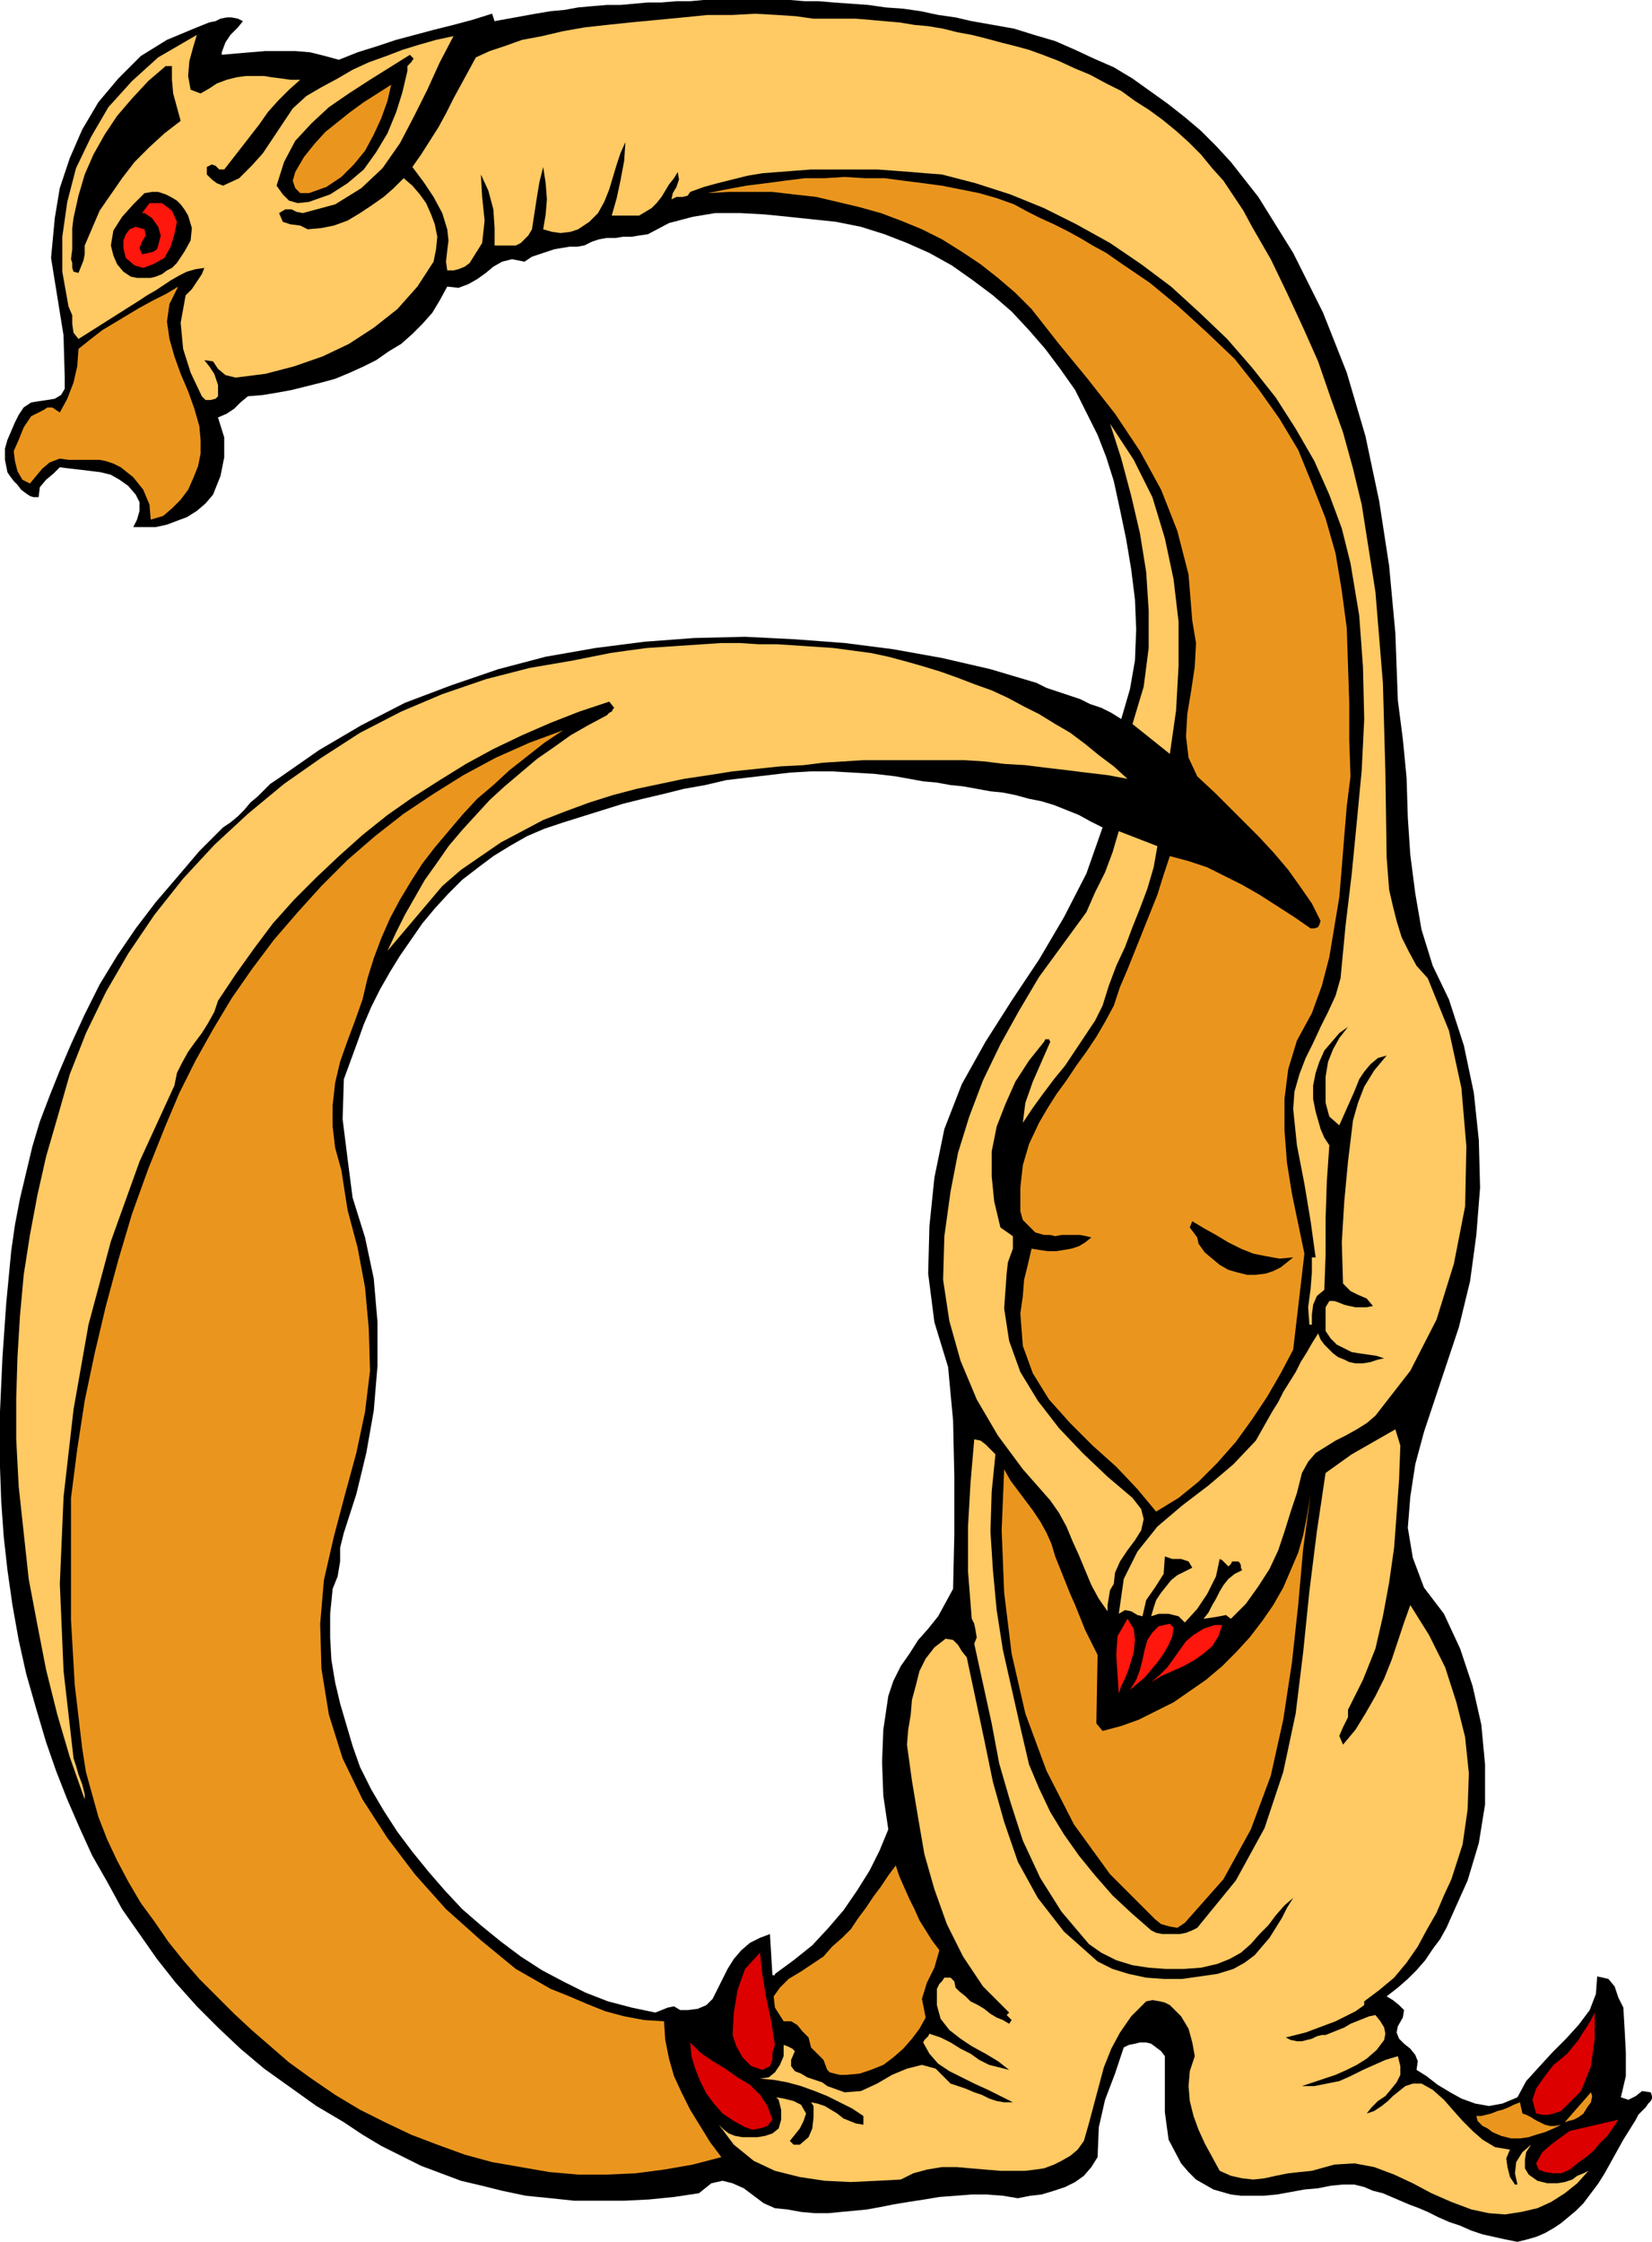 <svg xmlns="http://www.w3.org/2000/svg" fill-rule="evenodd" height="1.799in" preserveAspectRatio="none" stroke-linecap="round" viewBox="0 0 1326 1799" width="1.326in"><style>.pen1{stroke:none}.brush2{fill:#000}.brush3{fill:#ffc963}.brush4{fill:#ea961e}.brush5{fill:#ff160c}.brush6{fill:#d00}</style><path class="pen1 brush2" d="m1010 158 28 45 24 48 19 48 15 51 11 52 8 52 5 54 2 54 4 31 3 31 1 32 2 30 4 31 5 29 9 29 13 27 12 37 8 38 4 38 1 38-3 38-5 37-9 37-12 36-8 24-8 24-7 26-4 26-2 25 4 24 9 24 16 21 13 28 10 30 7 31 3 32v32l-5 31-9 30-13 29-4 9-5 9-6 8-6 9-7 8-7 7-8 7-9 7 5 3 5 4 4 4-1 6-4 7-1 5 2 5 4 4 5 4 4 5 2 5-1 7 8 5 9 7 10 6 9 5 11 4 11 2 11-2 12-5 7-13 10-11 11-12 11-11 10-11 9-12 5-13 1-14 9 2 5 6 3 9 4 8 1 17 1 19v19l-4 17 6 2 6-3 5-4 7 1 1 3v2l-1 2-2 2-2 3-3 3-3 3-2 4-5 8-5 8-5 9-5 9-5 9-5 8-6 8-6 8-6 6-6 5-6 5-6 4-7 4-7 3-7 2-8 2-10-2-9-2-9-2-9-3-9-4-9-3-9-4-8-4-7-3-8-3-7-3-7-3-7-3-8-2-7-3-8-2h-9l-10 1-10 2-11 1-11 2-11 2-11 1h-18l-8-1-7-2-7-2-7-4-7-4-6-6-6-7-10-19-3-22v-45l-3-4-4-3-4-3-4-1h-5l-4 1-5 1-4 2-7 21-8 21-5 22-1 24-5 8-6 7-7 5-8 4-9 3-10 3-9 1-10 2-12-2-13-1h-12l-13 1-13 1-12 2-13 2-12 2-10 2-11 2-10 1-11 1-10 1h-11l-11-1-11-2-10-1-9-4-8-6-8-6-9-4-8-2-9 2-10 8-20 3-20 2-20 1h-40l-19-2-20-2-19-4-16-4-17-4-16-6-16-6-16-8-16-8-15-9-15-10-22-13-21-15-21-15-19-16-18-17-17-17-17-19-15-19-14-20-14-20-12-22-12-21-10-22-10-23-9-23-8-23-8-27-8-28-6-27-5-28-4-28-3-27-2-28-1-28v-44l2-44 3-43 4-42 3-21 4-21 5-21 5-21 6-20 8-21 8-20 9-21 11-24 12-24 14-23 15-22 16-21 18-21 17-20 19-19 6-4 6-5 5-5 5-6 6-5 5-5 5-5 6-4 33-23 34-20 35-18 37-14 38-13 38-10 40-7 39-5 40-3 41-1 40 2 40 3 39 5 39 7 39 9 37 11 8 4 9 3 9 3 9 3 8 4 9 3 8 4 8 5 7-24 4-23 1-25-1-24-3-24-4-24-5-24-5-23-6-19-7-18-9-18-9-18-12-17-12-16-13-15-14-15-15-13-16-12-17-12-18-10-18-8-18-7-19-6-20-4-19-2-19-2-20-2-19-1h-20l-18 3-19 5-17 9-7 1-6 1h-7l-6 1h-7l-6 1-6 2-6 3-6 1h-6l-6 1-6 1-6 2-6 2-6 2-6 4-10-2-8 2-7 4-6 5-7 5-7 4-8 3-9-1-6 11-6 10-8 9-8 8-9 8-10 6-10 7-10 5-11 5-12 5-11 3-12 3-12 3-11 2-12 2-12 1-6 5-5 5-6 4-7 3 5 16v16l-3 15-6 15-6 7-7 6-8 5-8 3-8 3-9 2h-18l3-6 2-7v-7l-3-6-6-7-7-5-7-4-8-2-8-1-8-1-9-1-8-1-5 5-6 5-5 6-1 8h-4l-3-1-3-2-4-3-3-4-3-3-3-4-2-3-1-5-1-5v-9l2-7 3-7 3-7 3-6 4-6 6-4 6-1 7-1 6-1 5-3 3-5v-9l-1-34-5-31-5-31 3-32 4-24 8-24 10-23 13-22 16-19 18-18 21-13 24-10 5-2 5-2 5-1 4-2 5-1h4l5 1 4 2-4 5-6 6-4 6-3 8v2l11-1 12-1 12-1h24l12 1 12 3 11 3 15-6 16-5 15-5 15-4 15-4 16-4 15-4 16-5 2 6 11-2 11-2 11-2 12-2 11-1 11-2 11-1 12-1h11l11-1 11-1h11l12-1h11l11-1h69l12 1h11l12 1 14 1 14 1 14 2 14 1 14 2 14 3 14 2 13 3 17 3 17 3 16 5 17 5 16 7 15 7 16 7 15 9 14 10 14 10 14 11 13 11 12 12 12 13 11 14 11 14zM885 664l-10-5-9-5-10-4-10-4-10-3-10-2-11-3-10-2-10-1-11-2-11-2-10-1-11-2-11-1-11-2-11-2-17-2-17-1-17-1h-17l-17 1-17 2-17 2-17 2-17 4-17 3-16 4-17 4-16 4-16 5-16 5-16 5-15 5-14 6-14 8-13 8-12 9-13 10-11 11-11 12-10 12-9 13-9 13-8 13-8 14-7 14-6 14-5 14-11 30-1 32 4 32 4 31 10 32 7 33 3 35v35l-3 36-6 34-8 33-10 31-3 12v11l-2 12-4 10-2 20v19l1 18 3 18 4 17 5 17 5 17 6 17 9 18 10 17 11 17 12 16 13 16 13 15 14 15 15 13 16 13 16 12 17 11 17 9 18 9 18 7 19 5 19 4 5-2 5-2 5-1 5 3h6l8-1 7-3 5-5 4-8 4-8 4-8 5-8 6-7 7-6 8-4 8-3 2 33h2v-1l15-11 15-12 13-14 12-14 11-16 10-16 8-16 7-17-4-27-1-27 1-26 4-27 4-12 6-12 7-10 7-11 8-9 8-10 6-11 6-11 1-44v-46l-1-45-4-43-11-36-5-39 1-38 4-39 8-39 14-36 19-34 21-33 22-33 20-34 18-35 13-37z"/><path class="pen1 brush3" d="M653 15h34l12 1 11 1 12 1 12 2 11 1 12 2 12 3 11 2 12 3 11 3 12 3 11 3 11 4 13 5 13 6 12 5 13 7 12 6 11 8 11 7 11 8 11 9 10 9 10 10 9 11 9 10 8 12 8 12 7 13 15 26 13 27 13 28 12 27 10 29 10 28 8 29 7 29 11 70 6 73 2 72 1 68 1 13 1 13 3 13 3 12 4 13 6 12 6 11 9 10 17 42 10 46 4 47-1 48-9 46-14 45-21 41-28 36-7 6-8 5-9 5-8 4-8 5-8 5-6 7-5 9-4 16-5 15-5 16-5 15-7 15-9 14-10 14-12 12-4-3-5 1-6 1-7 1 4-5 3-6 3-5 3-6 3-5 4-5 5-4 6-3-1-2v-2l-1-2-1-1h-5l-1 2-2 2-2-2-2-2-1-1-2-1-3 14-7 14-8 12-10 11-5-5-8-2h-8l-6 2 2-7 2-6 4-6 4-5 4-5 5-4 6-3 6-3-3-5-6-2h-7l-6-2-1 14-7 11-7 10-3 13-4-1-5-3-5-1-5 3 4-28 11-22 16-20 20-17 21-16 20-17 18-19 13-23 5-8 4-8 5-8 5-8 4-8 5-8 4-7 5-8 2 5 3 4 4 4 3 3 4 3 5 2 4 2 5 1h6l6-1 6-2 5-1-6-2-7-1-7-1-6-1-6-3-6-3-5-5-4-6v-19l3-5h4l3 1 5 2 4 1 5 1h9l5-1-5-6-7-3-6-3-6-6-1-33 2-33 3-32 4-33 4-14 5-13 8-13 10-12-7 2-6 5-5 6-4 6-4 10-4 9-4 9-4 9-8-7-3-11v-21l2-12 4-10 5-9 7-9-7 5-6 7-6 7-4 9-3 9-2 10v11l2 10 2 7 2 7 3 7 4 6-2 29-1 30v29l-1 28-6 5-3 7-1 8v8h-2l-1-14 2-15 1-13v-12h3l-4-29-5-30-6-31-3-29 1-14 4-14 5-13 6-12 6-13 6-12 6-13 4-14 4-42 5-42 4-41 4-42 2-41-1-42-3-41-7-42-7-28-10-27-12-27-15-26-16-25-19-24-20-23-22-21-23-21-24-18-25-17-27-15-26-13-27-11-28-9-27-7-13-1-12-1-13-1-14-1h-53l-13 1-13 1-13 1-12 2-12 3-12 3-11 3-11 4-2 3-4 1h-5l-4 2 1-5 3-5 2-6-1-6-3 5-4 5-3 5-3 5-4 5-4 4-5 3-5 3h-22l4-14 3-14 3-16 1-15-4 9-3 9-3 10-3 10-4 10-5 9-7 7-9 6-6 2-8 1-7-1-7-2 2-12 1-12-1-13-2-13-3 12-2 12-2 13-2 13-3 5-3 3-3 3-4 2h-17v-14l-1-15-4-15-6-13 1 18 2 19-2 18-10 16-4 3-5 2-4 1h-5l-1-7 1-9 1-8-1-9-4-13-7-13-8-12-9-12 7-10 7-11 7-11 6-11 6-12 6-11 6-11 6-11 11-5 12-4 14-5 16-3 17-4 17-3 18-2 19-2 21-2 21-2 20-2h20l18-1 18 1 15 1 14 2z"/><path class="pen1 brush3" d="m153 72 8 3 7-4 6-4 8-3 8-2 7-1h15l6 1 8 1 7 1h8l-9 8-9 9-8 9-7 10-7 9-7 9-7 9-7 9h-4l-3-3-3-1-4 2v6l4 4 4 3 5 2 13-6 10-10 9-10 8-12 8-12 8-12 11-10 12-7 13-7 12-7 13-6 14-5 13-5 13-4 14-4 14-3-11 21-10 22-11 22-11 21-14 20-17 16-21 13-26 7-5-1-4-2h-5l-5 3 3 7 6 2 8 1 6 3 11-1 10-2 11-4 10-6 9-6 10-7 8-7 8-8 7 6 6 7 5 7 4 9 3 8 2 10-1 10-2 10-13 20-16 18-19 15-20 13-21 10-23 8-23 6-24 3-8-2-6-5-4-6-7-1 4 5 4 6 3 9v9l-2 2-4 1h-4l-3-3-9-19-6-19-2-21 4-22 5-5 4-6 4-6 2-5-7 1-7 2-6 3-7 4-6 4-6 4-7 4-6 4-49 31-4-5-1-7v-7l-3-7-5-28v-28l4-28 7-27 12-25 14-24 19-21 21-19 31-18-3 10-3 11-1 12 2 11z"/><path class="pen1 brush2" d="m327 57-4 17-5 16-7 17-9 15-10 14-13 11-14 9-17 6-9 1-7-2-5-5-5-7 6-19 9-17 13-14 14-13 16-11 17-11 16-10 16-10 3 3-2 3-3 3v4zm-189-4v11l1 11 3 11 3 11-13 10-12 11-12 12-10 13-9 13-9 13-6 14-6 14v7l-1 5-2 5-2 5-4-1-1-3v-4l-1-3 1-8v-17l1-8 4-18 5-17 7-16 9-16 10-15 12-14 13-14 14-12h5z"/><path class="pen1 brush4" d="M248 155h-7l-4-4-2-6 2-7 7-12 8-10 9-10 10-8 10-8 11-8 11-7 11-7-3 13-5 14-6 13-7 13-9 11-10 10-12 8-14 5zm650 55 25 17 23 19 23 21 22 21 19 24 17 24 15 25 11 27 11 28 8 28 5 30 4 30 1 30 1 30v30l1 29-3 24-2 24-2 25-2 24-4 24-4 24-6 23-8 22-12 22-7 23-3 24v25l2 26 4 25 5 24 5 24-9 77-10 19-11 19-12 18-13 18-15 17-15 15-16 13-18 11-15-18-17-18-19-17-18-18-17-19-13-21-8-22-2-26 2-14 1-13 3-12 3-13 6 1 7 1h7l6-1 6-1 6-2 5-3 5-4-4-1-5-1h-15l-5 1-4-1h-5l-7-2-5-5-5-5-2-7v-19l2-18 5-17 8-17 7-12 7-11 8-11 8-12 8-11 8-12 7-12 7-13 5-15 6-14 6-15 6-15 6-15 6-15 5-16 5-15 15 4 15 5 14 7 14 7 14 8 14 9 14 9 13 9h3l3-1 1-2 1-3-7-14-9-13-10-14-11-13-12-13-12-12-12-12-12-12-14-13-7-15-2-17 1-18 3-18 3-20 1-19-3-18-3-37-9-35-13-33-17-31-20-30-22-28-23-28-22-28-13-13-14-12-14-11-15-10-16-10-16-8-17-7-16-6-18-5-17-4-17-4-18-2-17-2h-35l-17 1 15-3 16-3 16-2 15-2 16-2h16l16-1 16 1h16l15 2 16 2 15 2 15 3 15 3 14 4 14 5 11 6 10 5 11 5 10 5 11 6 10 6 11 6 10 7z"/><path class="pen1 brush2" d="m151 173 3 10-1 10-5 9-6 9-4 4-4 2-4 3-5 2-4 1h-11l-5-1-6-4-5-6-3-7-2-8 2-12 7-11 9-10 9-9 6-1h5l6 2 4 2 5 3 3 3 3 4 3 5z"/><path class="pen1 brush5" d="m142 178-2 10-3 10-5 9-9 5-8 3-7-2-7-6-2-8v-6l2-5 3-4 5-2 7 2 1 5-3 5-2 5 2 5 5-1 4-1 3-2 1-3 2-8-2-7-5-7-6-4h-2l6-8h10l8 6 4 9z"/><path class="pen1 brush4" d="m160 342 1 11v11l-2 10-4 10-4 9-6 8-7 7-7 6-10 3-1-12-5-12-8-10-10-8-6-3-6-2-5-1H55l-7-1-8 3-6 5-5 6-5 6-6-3-4-7-2-8-1-8 4-9 4-10 6-9 10-5 3-2h4l3 2 3 2 6-11 5-13 3-13 1-14 10-8 9-7 10-6 10-6 10-6 11-6 10-5 10-6-7 14-2 14 2 14 4 14 5 14 6 14 5 14 4 14z"/><path class="pen1 brush3" d="m939 605-30-24 9-30 4-31v-30l-2-31-5-31-7-30-8-30-9-28 19 29 15 30 10 33 7 33 4 34v35l-2 36-5 35zm-240-81 14 3 15 4 14 4 13 4 14 5 13 5 14 5 13 6 13 7 12 6 13 8 12 7 12 9 11 9 12 9 11 10-16-3-17-2-16-2-17-2-16-2-17-1-16-2-16-1h-81l-16 1-16 1-16 2-19 1-19 2-19 2-19 3-20 3-19 4-19 4-19 5-19 6-19 7-18 7-17 9-17 9-16 11-16 11-15 13-44 52 7-15 7-14 8-14 8-14 10-14 9-13 11-13 11-12 11-12 12-11 13-11 13-11 13-9 14-10 14-8 15-8 2-2 2-1 1-2 1-1-4-5-24 8-23 9-23 10-23 11-22 12-21 13-22 14-20 14-20 16-19 17-18 17-18 18-17 19-15 20-15 21-14 21-3 9-5 9-5 8-6 8-5 7-5 9-4 8-2 10-28 61-23 64-18 67-12 68-8 70-3 70 3 70 8 70 2 6 2 7 3 8 2 8v4l-12-34-10-34-9-36-7-36-7-37-4-37-4-37-2-38v-33l1-33 2-33 3-33 5-32 6-32 7-31 9-31 10-35 13-33 16-33 18-31 21-31 23-29 25-27 27-25 29-24 30-21 31-20 33-17 33-14 35-12 35-9 35-6 15-3 15-3 14-2 15-2 15-1 15-1 15-1 15-1h15l15 1h15l15 1 15 1 15 1 15 2 15 2z"/><path class="pen1 brush4" d="m452 586-15 10-14 11-14 11-13 12-13 11-12 13-11 13-11 13-10 13-9 14-9 15-8 15-7 16-6 16-5 16-4 17-6 17-6 16-6 17-4 17-2 18v17l2 17 5 18 5 32 8 30 6 32 3 33 1 34-4 33-7 33-9 33-9 34-8 35-3 35 1 36 6 37 11 35 16 33 20 31 22 29 25 28 28 25 28 23 14 8 14 8 15 6 14 6 15 6 15 4 16 3 16 1 1 15 3 15 4 14 6 13 7 14 8 13 8 13 9 12-23 6-23 4-23 3-23 1h-23l-23-2-23-4-23-4-22-6-22-8-21-8-21-10-20-10-20-12-19-13-18-13-15-13-15-13-14-13-14-14-14-14-13-15-12-15-11-16-11-15-10-17-9-17-8-17-7-18-5-18-5-18-3-19-6-51-3-52v-98l5-39 6-39 8-38 9-38 10-37 11-37 13-36 14-35 11-26 13-26 14-25 15-25 16-23 18-24 19-22 19-21 21-21 22-19 23-18 24-16 24-15 26-14 27-12 27-10z"/><path class="pen1 brush3" d="m929 679-3 17-5 17-6 16-6 15-6 16-7 15-6 16-5 16-6 12-8 12-8 12-8 12-9 11-9 12-8 11-8 12 2-16 6-17 7-16 7-16-1-2h-3l-1 2-12 15-11 17-8 18-7 18-4 20v20l2 20 5 21 10 7v10l-4 11-1 9-2 28 4 26 9 25 14 23 17 22 19 20 20 19 20 17 7 9 2 8-2 9-5 8-6 8-6 9-4 9-1 9-3 5-1 6-1 6v5l-7-10-6-11-5-12-5-12-5-11-5-12-6-11-7-10-22-25-20-27-17-29-13-31-9-32-5-33 1-35 5-36 6-31 9-29 11-29 14-29 15-27 16-27 19-26 19-26 7-16 8-16 6-16 5-17 31 12z"/><path class="pen1 brush2" d="m1038 1009-5 4-5 4-6 3-6 2-8 1h-7l-8-2-7-2-7-4-6-5-6-5-5-7-1-5-3-4-3-4 2-5 10 6 9 5 10 6 10 5 10 4 10 2 11 2 11-1z"/><path class="pen1 brush3" d="m1124 1160-1 27-2 28-2 27-4 28-5 27-6 26-10 25-12 24v6l-4 8-3 7 3 7 10-12 8-13 8-14 7-14 6-15 5-15 5-15 5-14 15 24 13 26 9 28 7 28 3 29-1 29-4 28-9 28-6 13-6 14-8 14-7 13-9 13-10 12-12 10-12 9v3l-7 5-8 4-8 4-8 3-8 3-8 3-8 2-8 2 4 2 5 1h4l4-1 4-1 4-2 4-1h3l5-2 5-2 5-2 5-3 5-2 5-2 5-2 5-1 4 5 3 5 1 5-1 5-6 8-8 7-8 5-8 4-9 4-9 3-9 3-9 3h10l10-2 10-2 9-4 10-5 9-4 9-4 10-3 2 8v7l-3 6-4 5-5 6-6 4-5 5-4 5 6-2 6-4 5-4 4-4 5-4 5-4 6-2h7l9 5 9 8 7 8 8 9 8 8 8 7 10 6 12 2-3 7 1 7 2 8 4 6h2l-2-9 1-9 5-8 7-6-4 6-1 6v7l3 5 7 5 8 2h8l6-1 6-2 4-3 5-2 4-2-9 10-10 8-11 7-11 5-13 3-13 2-13-1-14-3-16-6-16-7-15-8-15-7-16-6-16-3-16 1-18 5-10 1-9 1-10 2-9 2-9 1-9-1-9-2-9-4-6-11-6-11-5-11-4-11-3-12-1-12 1-12 4-12-2-11-3-11-6-10-9-9-4-2-4-1-6-1-5 1-12 12-9 13-7 13-6 15-4 15-4 15-4 15-4 14-5 7-6 5-7 4-6 3-8 3-7 1-8 1h-20l-12-1-12-1-11-1h-12l-12 2-11 3-10 5-19 1-21 1-21-1-20-3-20-5-17-8-16-13-12-16 4 4 4 3 5 2 6 1h12l6-1 6-2 5-4 2-7v-8l-2-8-2-2 6 1 8 2 6 3 4 7-2 6-3 6-4 5-4 5 2 2 1 1h5l7-6 3-7 1-9v-9l-2-3 5 1 6 2 5 3 5 3 5 4 5 2 5 2 6 1v-7l-9-6-10-5-10-5-10-4-11-4-11-3-11-2-11-1 7-1 5-4 4-6 3-7v-9l3 1 2 1 2 1 2 2-3 7v5l3 4 5 2 5 3 6 2 6 2 4 3 14 5 13-1 13-6 12-7 12-5 12-3 11 3 12 12 6 2 6 2 7 3 6 2 6 3 6 2 6 1h7l-10-5-10-5-11-5-10-5-10-5-9-6-7-8-5-9 1-2 1-1 2-2 1-2 9 3 8 4 8 5 8 4 7 5 8 4 8 2 8 2-9-7-10-6-11-6-9-6-9-7-7-9-3-11v-13l1-2 1-2 2-2 2-3h5l3 3 1 5 3 3 5 4 4 4 6 3 5 3 5 4 5 3 5 2 5 3 2-3-2-2-2-2 2-2-21-21-16-24-13-26-10-28-8-28-5-29-5-30-4-29 1-12 2-12 1-12 3-11 3-12 5-10 7-9 9-7 6 1 4 4 3 5 4 5 7 33 7 33 7 34 9 32 11 32 16 29 21 27 27 24 12 6 13 4 14 3 14 1h15l14-2 14-2 13-4 9-5 8-6 6-7 6-7 5-8 5-8 4-8 5-8-7 6-7 8-6 8-7 7-7 8-8 7-9 5-10 4-13 3-14 1h-14l-14-1-13-2-13-4-12-6-10-7-22-26-17-27-14-30-10-31-9-31-6-32-7-32-7-32 2-5-1-6-1-5-2-4-3-38v-36l2-35 3-35 5 1 4 3 4 4 4 4-3 30-1 32 2 31 3 32 5 32 7 31 7 31 7 30 8 19 9 19 11 18 12 17 13 16 14 16 15 14 16 14 4 2 5 1h14l5-1 5-2 4-2 31-38 23-42 15-45 10-47 6-49 5-49 6-48 7-47 7-5 7-5 7-5 7-4 7-4 7-4 7-4 7-4 4 13z"/><path class="pen1 brush4" d="m847 1249 4 10 4 10 4 10 4 9 4 10 4 10 5 10 5 10-1 55 5 6 15-4 14-5 14-7 14-7 13-9 13-9 13-11 11-11 11-12 10-13 9-13 8-14 6-14 6-14 4-14 3-15 3-18-6 44-4 45-5 46-7 46-10 45-16 43-22 40-31 35-6 4-6-1-7-2-5-4-36-36-29-40-22-43-17-46-11-48-6-49-2-50 2-49 5 9 6 8 6 8 6 8 6 9 5 9 4 9 3 10z"/><path class="pen1 brush5" d="m907 1336-2 6-2 5-3 6-2 6-1-15-1-16 1-15 8-14 5 8 1 9-1 10-3 10zm35-30-1 7-3 7-4 7-5 7-5 6-5 6-6 5-6 5 5-8 3-8 2-8 2-9 2-7 4-6 5-5 9-2 3 3zm39-2-3 9-5 8-7 6-7 5-9 5-9 4-9 4-8 5 7-6 6-6 5-7 5-7 5-7 6-5 8-5 9-3h6z"/><path class="pen1 brush4" d="m754 1565-4 14-6 12-4 13 3 15-5 9-6 8-7 8-8 7-8 6-10 4-9 3-11 1h-5l-4-1-4-1-2-2-3-8-5-5-5-5-2-8-5-5-4-5-5-3h-6l-7-11-1-9 5-7 7-7 10-6 9-6 9-6 7-8 8-7 7-7 6-9 6-8 6-9 6-8 6-9 6-8 3 9 4 9 4 9 4 8 4 9 5 8 5 8 6 8z"/><path class="pen1 brush6" d="m610 1567 2 18 3 18 4 19 3 19-2 6v6l-2 5-6 3-9-3-7-7-5-9-3-9 1-18 3-18 6-17 12-13zm643 127-6 2-4 1h-5l-5-1-3-11 3-9 7-10 7-9 5-4 6-5 4-5 5-6 3-5 4-6 3-5 3-6v21l-3 22-8 20-16 16zm-633 7-4 5-6 2-6 1-6-2-9-5-9-6-7-8-6-8-5-10-4-10-3-10-1-11 8 8 10 7 10 6 10 7 10 6 8 8 6 9 4 11z"/><path class="pen1 brush4" d="m1271 1696-4 3-4 2-4 1-3 1 21-24 1 3-1 5-3 4-3 5zm-49 0 3 1 4 2 3 2 4 2 4 2 4 1h4l5-1-6 3-7 3-7 2-6 2-7 1h-7l-8-2-7-3-4-3-4-2-4-4-1-4h4l4-1 4-1 5-2 4-1 5-2 4-2 5-2 2 9z"/><path class="pen1 brush6" d="M1253 1744h-6l-7-1-5-2-2-5 5-9 7-6 8-6 7-5 39-9-4 6-5 7-6 6-5 6-6 5-7 5-6 5-7 3z"/></svg>
